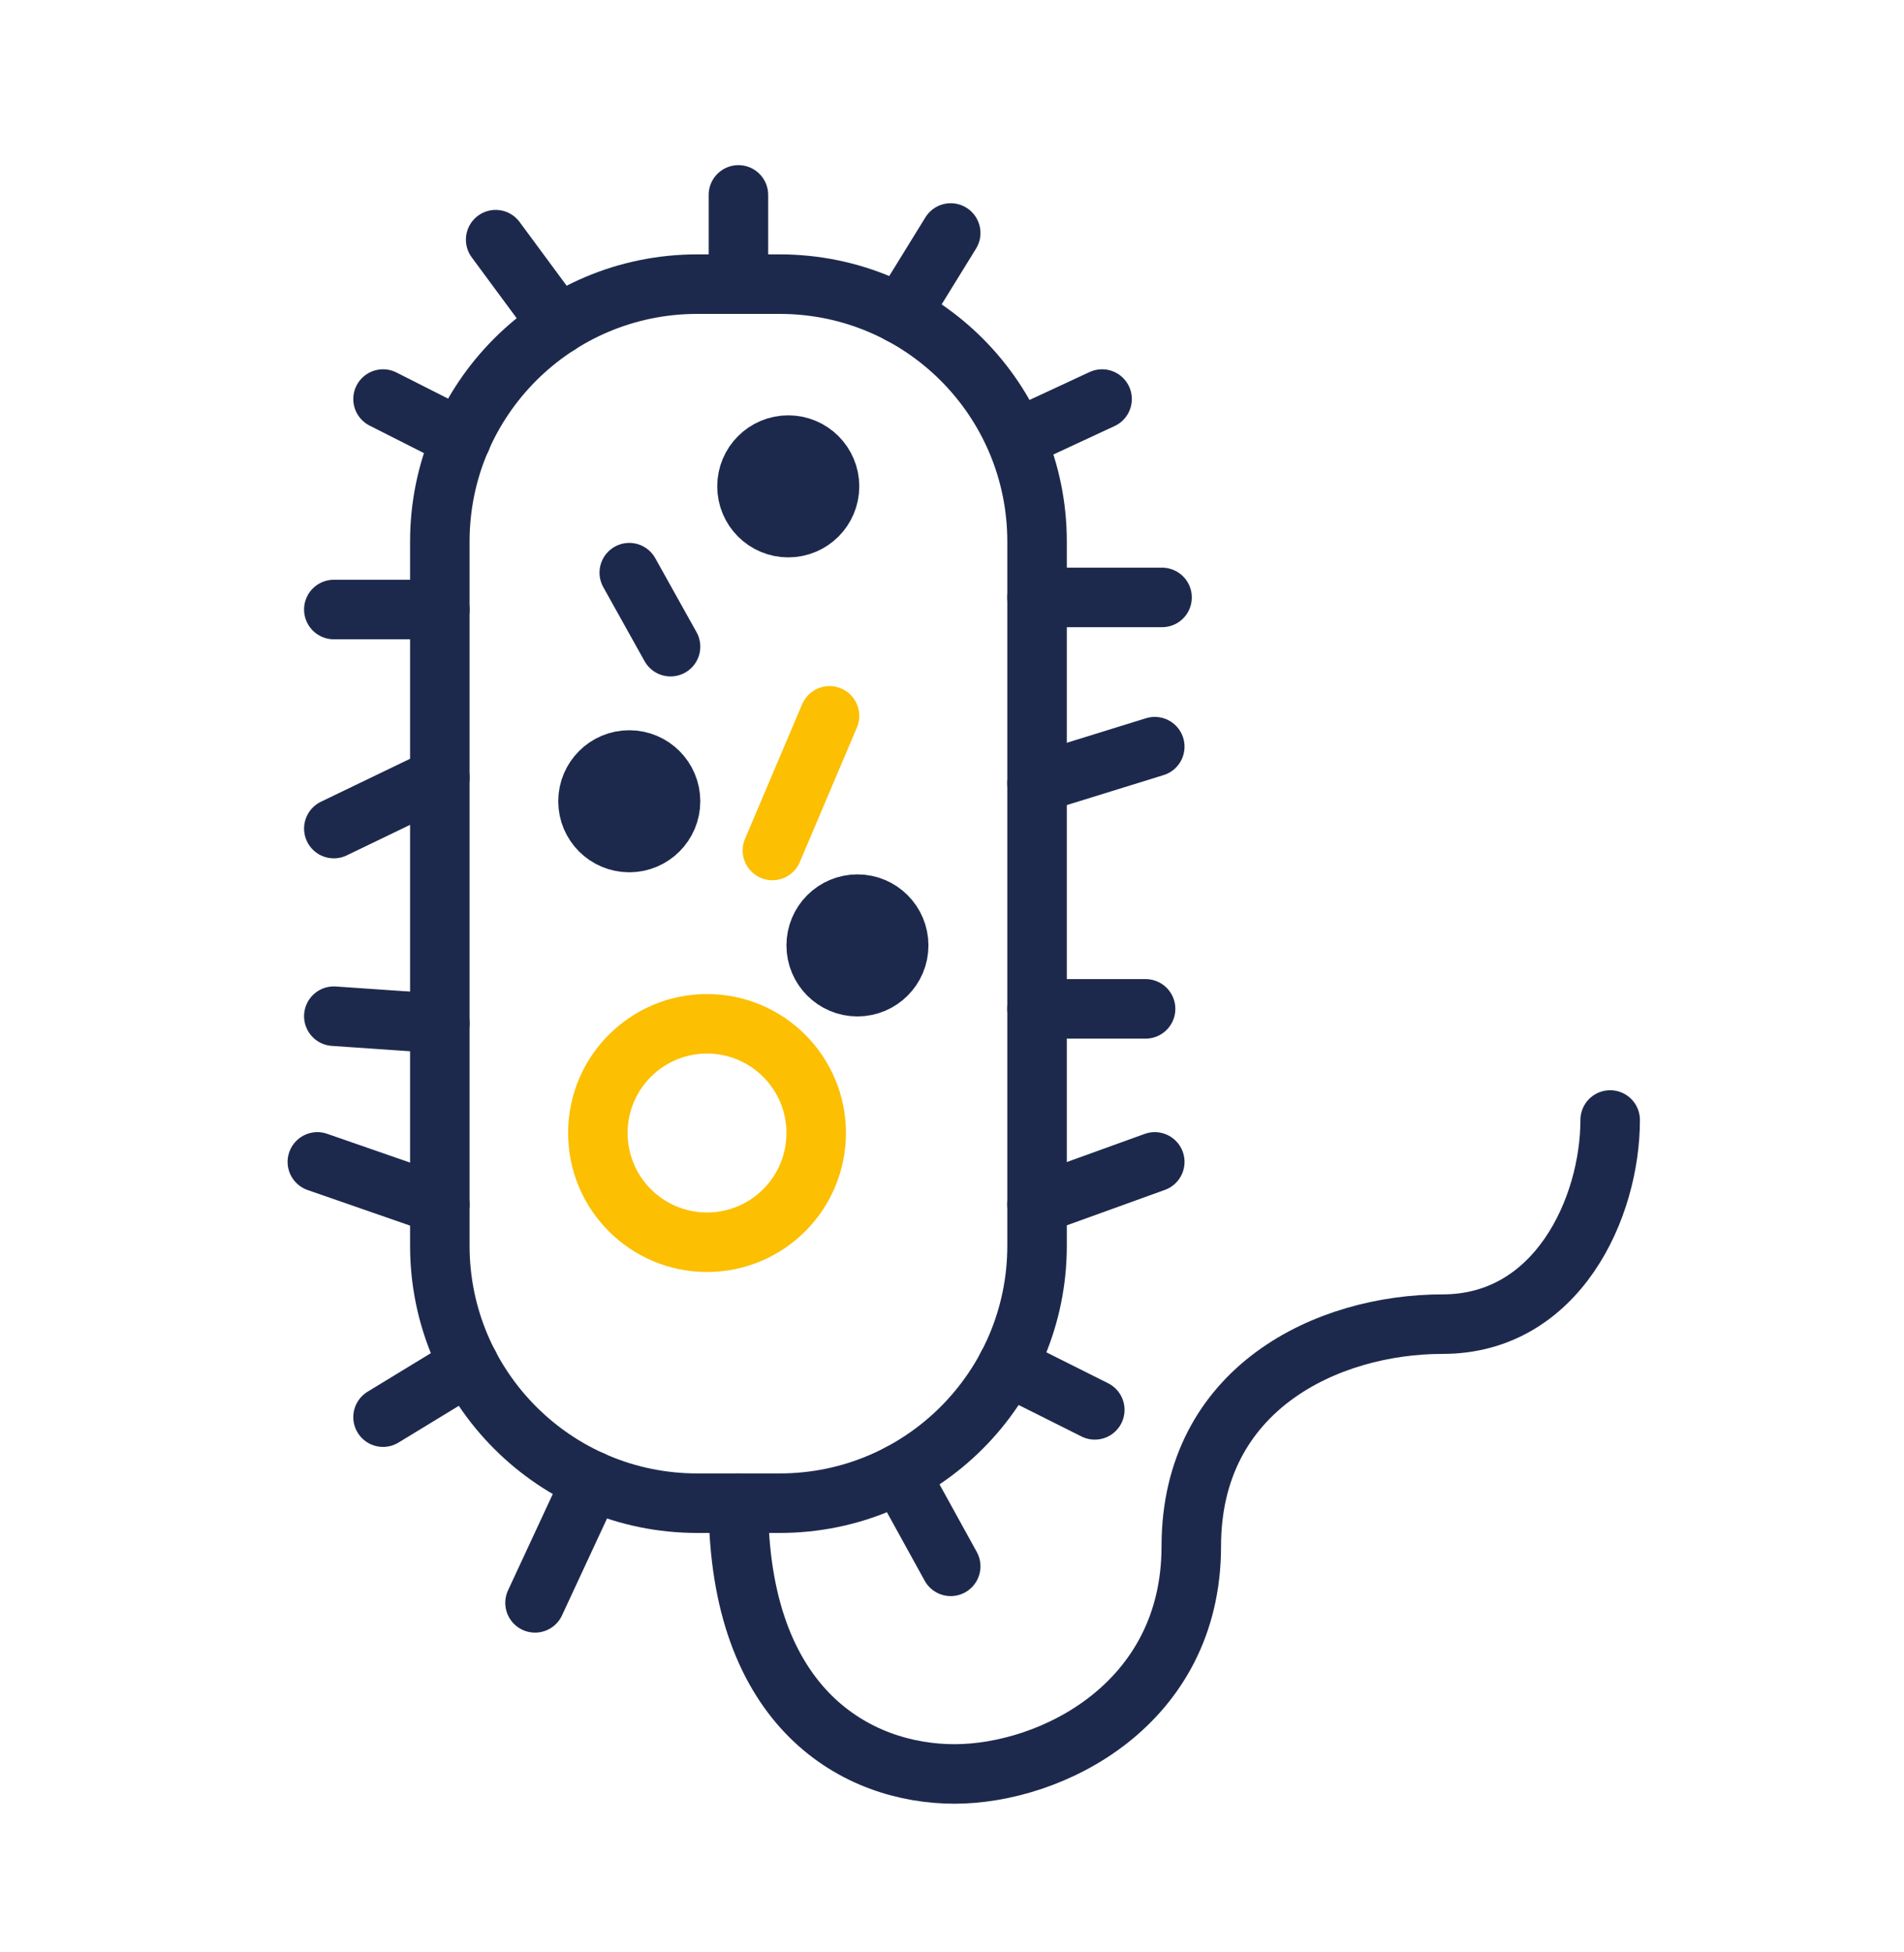 <svg width="40" height="41" viewBox="0 0 40 41" fill="none" xmlns="http://www.w3.org/2000/svg">
<path d="M16.38 5.967H14.647C11.661 5.967 9.24 8.387 9.24 11.373V26.16C9.24 29.146 11.661 31.567 14.647 31.567H16.38C19.366 31.567 21.787 29.146 21.787 26.16V11.373C21.787 8.387 19.366 5.967 16.38 5.967Z" stroke="#1D294C" stroke-width="1.25" stroke-linecap="round" stroke-linejoin="round"/>
<path d="M14.853 26.087C16.12 26.087 17.147 25.06 17.147 23.793C17.147 22.527 16.12 21.5 14.853 21.5C13.587 21.5 12.56 22.527 12.56 23.793C12.56 25.06 13.587 26.087 14.853 26.087Z" stroke="#FCBF01" stroke-width="1.25" stroke-linecap="round" stroke-linejoin="round"/>
<path d="M13.22 17.693C13.699 17.693 14.087 17.305 14.087 16.827C14.087 16.348 13.699 15.96 13.22 15.96C12.741 15.96 12.353 16.348 12.353 16.827C12.353 17.305 12.741 17.693 13.22 17.693Z" fill="#1D294C" stroke="#1D294C" stroke-width="1.25" stroke-miterlimit="10"/>
<path d="M18.013 20.72C18.492 20.72 18.88 20.332 18.88 19.854C18.88 19.375 18.492 18.987 18.013 18.987C17.535 18.987 17.147 19.375 17.147 19.854C17.147 20.332 17.535 20.72 18.013 20.72Z" fill="#1D294C" stroke="#1D294C" stroke-width="1.25" stroke-miterlimit="10"/>
<path d="M16.56 11.08C17.039 11.08 17.427 10.692 17.427 10.213C17.427 9.735 17.039 9.347 16.56 9.347C16.081 9.347 15.693 9.735 15.693 10.213C15.693 10.692 16.081 11.08 16.56 11.08Z" fill="#1D294C" stroke="#1D294C" stroke-width="1.25" stroke-miterlimit="10"/>
<path d="M16.227 17.86L17.427 15.033" stroke="#FCBF01" stroke-width="1.25" stroke-linecap="round" stroke-linejoin="round"/>
<path d="M13.22 12.026L14.087 13.58" stroke="#1D294C" stroke-width="1.25" stroke-linecap="round" stroke-linejoin="round"/>
<path d="M15.513 31.567C15.513 35.913 18.027 37.253 20.053 37.253C22.08 37.253 25.027 35.8 25.027 32.473C25.027 29.147 27.893 27.807 30.307 27.807C32.72 27.807 33.827 25.36 33.827 23.52" stroke="#1D294C" stroke-width="1.25" stroke-linecap="round" stroke-linejoin="round"/>
<path d="M21.36 9.213L23.153 8.38" stroke="#1D294C" stroke-width="1.25" stroke-linecap="round" stroke-linejoin="round"/>
<path d="M18.92 6.6L19.973 4.893" stroke="#1D294C" stroke-width="1.25" stroke-linecap="round" stroke-linejoin="round"/>
<path d="M15.513 5.967V4.093" stroke="#1D294C" stroke-width="1.25" stroke-linecap="round" stroke-linejoin="round"/>
<path d="M11.733 6.82L10.413 5.033" stroke="#1D294C" stroke-width="1.25" stroke-linecap="round" stroke-linejoin="round"/>
<path d="M9.693 9.213L8.047 8.38" stroke="#1D294C" stroke-width="1.25" stroke-linecap="round" stroke-linejoin="round"/>
<path d="M9.24 12.8H7.013" stroke="#1D294C" stroke-width="1.25" stroke-linecap="round" stroke-linejoin="round"/>
<path d="M9.24 16.327L7.013 17.4" stroke="#1D294C" stroke-width="1.25" stroke-linecap="round" stroke-linejoin="round"/>
<path d="M9.24 21.493L7.013 21.34" stroke="#1D294C" stroke-width="1.25" stroke-linecap="round" stroke-linejoin="round"/>
<path d="M9.24 25.293L6.667 24.4" stroke="#1D294C" stroke-width="1.25" stroke-linecap="round" stroke-linejoin="round"/>
<path d="M9.853 28.66L8.047 29.76" stroke="#1D294C" stroke-width="1.25" stroke-linecap="round" stroke-linejoin="round"/>
<path d="M12.433 31.093L11.24 33.66" stroke="#1D294C" stroke-width="1.25" stroke-linecap="round" stroke-linejoin="round"/>
<path d="M18.9 30.947L19.973 32.893" stroke="#1D294C" stroke-width="1.25" stroke-linecap="round" stroke-linejoin="round"/>
<path d="M21.16 28.686L23 29.607" stroke="#1D294C" stroke-width="1.25" stroke-linecap="round" stroke-linejoin="round"/>
<path d="M21.787 25.293L24.26 24.4" stroke="#1D294C" stroke-width="1.25" stroke-linecap="round" stroke-linejoin="round"/>
<path d="M21.787 21.186H24.067" stroke="#1D294C" stroke-width="1.25" stroke-linecap="round" stroke-linejoin="round"/>
<path d="M21.787 16.446L24.26 15.68" stroke="#1D294C" stroke-width="1.25" stroke-linecap="round" stroke-linejoin="round"/>
<path d="M21.787 12.546H24.413" stroke="#1D294C" stroke-width="1.25" stroke-linecap="round" stroke-linejoin="round"/>
</svg>

